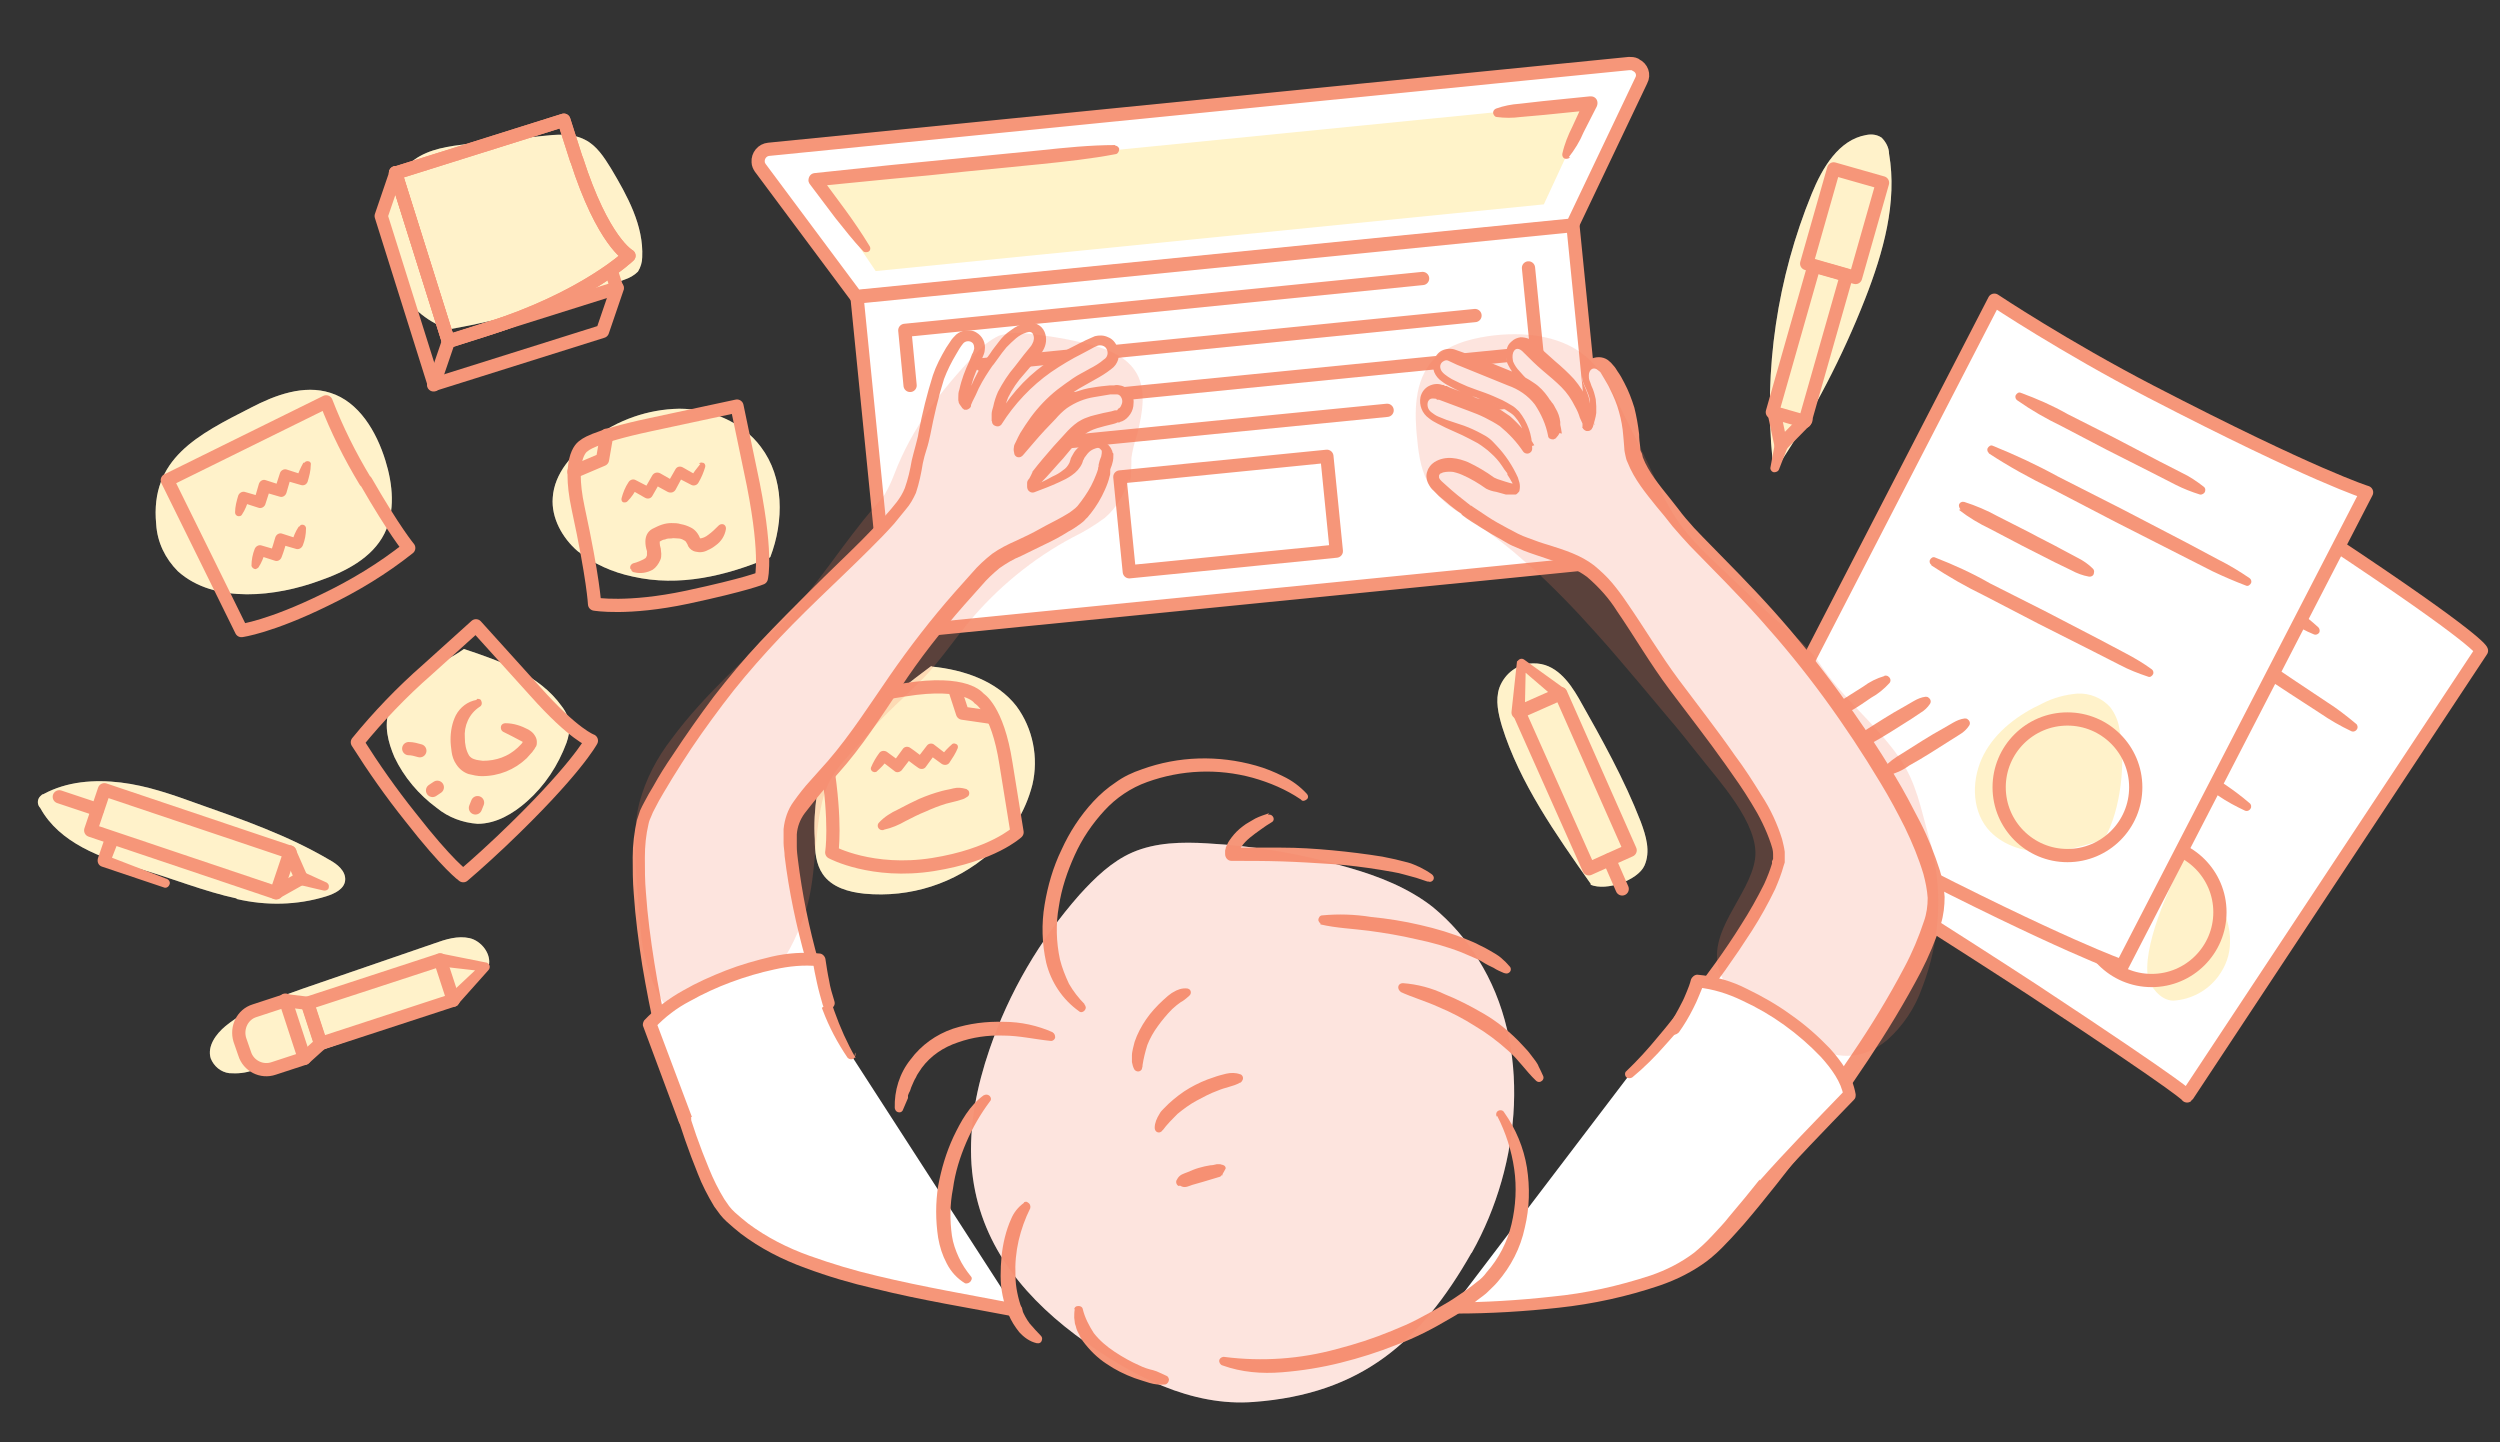 <?xml version="1.0" encoding="UTF-8"?>
<svg id="Layer_1" xmlns="http://www.w3.org/2000/svg" version="1.1" viewBox="0 0 472.2 272.4">
  <rect x="0" y="0" width="472.2" height="272.4" fill="#333333" stroke="none"/>
  <!-- Generator: Adobe Illustrator 30.0.0, SVG Export Plug-In . SVG Version: 2.1.1 Build 123)  -->
  <defs>
    <style>
      .st0, .st1, .st2, .st3, .st4, .st5, .st6, .st7 {
        fill: none;
      }

      .st8 {
        fill: #f69679;
      }

      .st9, .st10, .st11 {
        fill: #fff;
      }

      .st10, .st11, .st1, .st2, .st3, .st4, .st5, .st6, .st7 {
        stroke: #f69679;
        stroke-linecap: round;
        stroke-linejoin: round;
      }

      .st10, .st7 {
        stroke-width: 2.5px;
      }

      .st11, .st4 {
        stroke-width: 2.5px;
      }

      .st12 {
        opacity: .2;
      }

      .st13, .st14 {
        opacity: .3;
      }

      .st15, .st14 {
        fill: #ffd54c;
      }

      .st14 {
        isolation: isolate;
      }

      .st16 {
        fill: #f47a5c;
      }

      .st1 {
        stroke-width: 2.5px;
      }

      .st2 {
        stroke-width: 2.5px;
      }

      .st3 {
        stroke-width: 2.5px;
      }

      .st5 {
        stroke-width: 2.5px;
      }

      .st6 {
        stroke-width: 2.5px;
      }
    </style>
  </defs>
  <g id="Layer_11" data-name="Layer_1">
    <path class="st9" d="M278,236.6c9.4-16.7,11.4-39.2,1.2-55.4-2.3-3.8-5.2-7.1-8.6-9.9-4.6-3.6-10.2-5.8-15.8-7.4-8.7-2.6-17.6-4.1-26.7-4.6-4.8-.3-9.8-.2-14.2,1.7-3.9,1.7-7.1,4.8-10,8-7.5,8.5-13.3,18.4-17,29.2-2.4,7-3.9,14.4-3.4,21.8,1,13.6,8.7,23.9,19.6,32.1,10.7,8,22.1,13.6,33.7,12.7,20.3-1.5,31.6-11.4,41.1-28.1Z"/>
    <path class="st9" d="M84.8,62.2c11.4-2,22.5-5.2,33.2-9.4.9-.3,1.8-.8,2.5-1.5.5-.8.8-1.8.8-2.7.3-6-2.8-11.6-5.9-16.8-1.3-2.1-2.7-4.3-4.9-5.4-2.5-1.3-5.4-1-8.2-.7l-13.9,1.5c-3.6.4-7.3.9-10.2,3-3.4,2.5-4.9,7-5,11.3-.3,9.9,2.4,17.2,11.6,20.8"/>
    <path class="st9" d="M336,87.8c6.5-9.9,12-20.4,16.3-31.4,3.4-8.7,6.1-18.2,4.5-27.4,0-1.1-.6-2.2-1.4-3-.9-.6-1.9-.7-2.9-.5-5.2.9-8.3,6.2-10.3,11.1-6.5,15.9-9.1,33.2-7.4,50.3"/>
    <path class="st9" d="M300.4,167.1c3.1,1.3,9-.9,10.2-3.6s.3-5.6-.7-8.3c-3.1-8-7.4-15.7-11.7-23.3-1.8-3.1-4.4-6.7-8.6-6.6-2.9,0-5.4,1.9-6.4,4.6-.8,2.4-.2,4.9.5,7.3,3.3,10.6,10.1,20.3,16.8,29.8"/>
    <path class="st9" d="M175.9,125.8c-7.4,5.5-19.9,15.2-21.6,24.2-.4,2.8-.6,5.7-.4,8.5,0,2.3.2,4.7,1.5,6.6,1.7,2.5,4.9,3.4,7.9,3.7,8.6.8,17.1-1.9,23.6-7.6,4-3.4,6.8-7.9,8.1-13,1.2-5.1.1-10.6-3-14.8-3.7-4.8-10-6.9-16-7.5"/>
    <path class="st9" d="M92.3,182.5c.6-2.3-1.4-4.8-3.6-5.3s-4.5.2-6.7,1l-24.7,8.5c-5.1,1.8-10.4,3.6-14.7,7.1-1.8,1.5-3.5,3.8-2.8,6.1.6,1.5,1.9,2.6,3.5,2.8,1.5.1,3.1,0,4.6-.6,15.3-3.9,41.3-13.4,44.4-19.6"/>
    <path class="st9" d="M44.7,169.8c5.6,1.3,11.4,1.2,16.9-.5,1.6-.5,3.5-1.4,3.6-3.1s-1.5-3-3-3.8c-7.8-4.6-16.4-7.6-24.9-10.6-4.7-1.7-9.5-3.4-14.5-4s-10.2-.2-14.6,2.2c-.2,0-.4.2-.6.4-.6.6-.6,1.6,0,2.2,3.6,6.6,11.5,9.5,18.7,11.5,6,1.7,12.3,4.3,18.4,5.6"/>
    <path class="st9" d="M145.5,105.2c2.6-6.8,2.6-15-1.8-20.8-3.5-4.7-9.5-7.2-15.4-7.2-5.9.1-11.6,2.1-16.4,5.7-3.8,2.7-7.2,6.5-7.5,11.1-.3,3.8,1.8,7.6,4.7,10.1,3,2.4,6.6,4,10.4,4.8,8.8,2,17.6-.1,25.9-3.6"/>
    <path class="st9" d="M72.6,100.8c2.1-4.2,1.6-9.3.2-13.8-1.7-5.5-5-11.1-10.4-12.8-5-1.6-10.4.4-15,2.8-10,5.1-19.1,9.6-17.9,22,.2,3.4,1.7,6.5,4.1,8.9,7,6.3,18.8,4.7,26.7,1.8,4.9-1.7,10-4.3,12.3-8.9Z"/>
    <path class="st9" d="M87.7,122.6c6.9,2.3,14.2,4.9,18.4,10.8.8,1,1.3,2.2,1.5,3.4,0,1.2-.2,2.4-.6,3.5-1.6,4.3-4.1,8.1-7.5,11.1-2.6,2.3-5.8,4.2-9.3,4.2-2.8-.2-5.5-1.2-7.7-3-3.4-2.5-6.2-5.8-8-9.6-1.2-2.8-2-5.9-1-8.8.9-2.1,2.3-3.9,4-5.3,3.8-3.6,5.9-3.3,10.1-6.3"/>
    <path class="st11" d="M468.7,122.9s.1-1.7-28.9-20.9c-15.4-10.1-37.2-22.6-37.2-22.6l-55.5,84s23.6,14.9,36.9,23.6c29.7,19.6,29.1,20,29.1,20l55.6-84.1Z"/>
    <g class="st13">
      <path class="st15" d="M84.8,62.2c11.4-2,22.5-5.2,33.2-9.4.9-.3,1.8-.8,2.5-1.5.5-.8.8-1.8.8-2.7.3-6-2.8-11.6-5.9-16.8-1.3-2.1-2.7-4.3-4.9-5.4-2.5-1.3-5.4-1-8.2-.7l-13.9,1.5c-3.6.4-7.3.9-10.2,3-3.4,2.5-4.9,7-5,11.3-.3,9.9,2.4,17.2,11.6,20.8"/>
    </g>
    <g class="st13">
      <path class="st15" d="M405.9,185.1c.2.9,2,3.9,4.6,3.9,3.4-.2,6.5-1.9,8.5-4.6,1.4-1.9,2.2-4.1,2.2-6.4.3-5.3-4.2-12.9-8.5-16-3,5.4-8.3,17.3-6.9,23.1Z"/>
    </g>
    <path class="st8" d="M404.8,98.4c-.3-.2-.4-.7-.2-1,.2-.4.7-.6,1.1-.4,2.9,1.4,5.7,3.1,8.3,5l8.1,5.4,8,5.4,4,2.7c1.4.9,2.6,1.9,3.8,3,.2.2.3.6.2.9-.2.4-.7.6-1.1.4-1.5-.6-2.9-1.4-4.3-2.3l-4.1-2.6-8.1-5.3-8-5.4c-2.8-1.7-5.4-3.6-7.8-5.7h0Z"/>
    <path class="st8" d="M398.5,108c-.3-.2-.4-.7-.2-1,.2-.4.7-.6,1.1-.4,4,2.2,7.9,4.5,11.7,7.1l11.4,7.5,11.3,7.6,5.7,3.8c1.9,1.2,3.7,2.6,5.5,4.1.3.2.4.7.2,1-.2.4-.7.6-1.1.4-2.1-1-4-2.1-5.9-3.4l-5.7-3.7-11.4-7.5-11.3-7.6c-3.9-2.4-7.6-5.1-11.1-7.9h0Z"/>
    <line class="st4" x1="415.3" y1="132.4" x2="392.4" y2="117.3"/>
    <path class="st8" d="M385.4,127.7c-.3-.2-.4-.7-.2-1,.2-.4.7-.6,1.1-.4,3.4,1.8,6.7,3.8,9.9,6l9.7,6.3,9.6,6.4,4.8,3.2c1.6,1.1,3.1,2.2,4.6,3.5.3.2.4.7.2,1-.2.4-.7.6-1.1.4-1.7-.8-3.4-1.7-5-2.8l-4.8-3.1-9.7-6.3-9.6-6.4c-3.3-2-6.4-4.3-9.3-6.7h0Z"/>
    <line class="st4" x1="361.3" y1="157.9" x2="377.2" y2="150"/>
    <line class="st4" x1="388" y1="157.1" x2="371.8" y2="164.9"/>
    <circle class="st5" cx="406.4" cy="172.3" r="12.9"/>
    <path class="st11" d="M447,93s-9.8-3-40.7-19c-16.4-8.5-29.6-17.3-29.6-17.3l-46.2,89.5s13.3,8.8,27.4,16.1c31.6,16.3,42.9,20.2,42.9,20.2l46.2-89.5Z"/>
    <line class="st0" x1="415.8" y1="92.6" x2="381.3" y2="74.8"/>
    <path class="st8" d="M381,75.6c-.3-.2-.4-.6-.3-.9.2-.4.6-.7,1-.5,3,1.1,6,2.4,8.8,4l8.7,4.4,8.6,4.5,4.3,2.2c1.5.7,2.8,1.6,4.1,2.6.3.2.4.5.3.9-.1.4-.6.7-1,.6-1.6-.5-3.1-1.1-4.5-1.8l-4.3-2.2-8.7-4.4-8.6-4.5c-2.9-1.4-5.7-3-8.4-4.9h0Z"/>
    <line class="st0" x1="424.6" y1="110" x2="376.1" y2="84.9"/>
    <path class="st8" d="M375.7,85.6c-.3-.2-.4-.6-.3-.9.2-.4.6-.7,1-.5,4.2,1.7,8.3,3.6,12.3,5.8l12.2,6.2,12.1,6.3,6,3.2c2,1,4,2.2,5.9,3.5.3.2.4.6.3.9-.2.4-.6.7-1,.5-2.1-.8-4.2-1.7-6.3-2.7l-6.1-3.1-12.2-6.2-12.1-6.3c-4.1-2-8.1-4.2-11.9-6.7h0Z"/>
    <line class="st0" x1="395" y1="108.1" x2="370.6" y2="95.5"/>
    <path class="st8" d="M370.3,96.2c-.2-.2-.3-.5-.3-.8.1-.5.6-.7,1-.6,2.2.7,4.3,1.6,6.3,2.7l6.1,3.1c2,1.1,4.1,2.1,6.1,3.2l3,1.6c1,.5,2,1.2,2.8,2,.2.2.3.5.2.8,0,0,0,0,0,0,0,.5-.5.8-1,.7-1.1-.2-2.2-.6-3.3-1.2l-3.1-1.5c-2-1-4.1-2.1-6.1-3.1l-6.1-3.2c-2.1-1-4.1-2.2-5.9-3.6h0Z"/>
    <line class="st0" x1="406.1" y1="127.1" x2="365.2" y2="106"/>
    <path class="st8" d="M364.8,106.7c-.3-.2-.4-.6-.3-.9.2-.4.6-.7,1-.5,3.6,1.4,7.1,3,10.4,4.9l10.3,5.2,10.2,5.3,5.1,2.7c1.7.9,3.4,1.9,4.9,3,.3.2.4.6.3.9-.2.4-.6.7-1,.5-1.8-.6-3.6-1.3-5.3-2.2l-5.1-2.6-10.3-5.2-10.2-5.3c-3.5-1.7-6.8-3.6-10-5.7h0Z"/>
    <line class="st0" x1="341.5" y1="137.9" x2="356.4" y2="128.3"/>
    <path class="st8" d="M356,127.6c.2,0,.5,0,.7.2.4.3.5.8.2,1.2-1,1.1-2.2,2.1-3.5,2.8-1.2.8-2.4,1.7-3.7,2.4s-2.5,1.6-3.8,2.4l-1.9,1.2c-.6.4-1.4.7-2.1.8-.2,0-.4,0-.6-.1-.4-.3-.5-.8-.3-1.2.4-.6,1-1.2,1.6-1.6l1.8-1.2c1.2-.8,2.5-1.7,3.7-2.4,1.3-.8,2.5-1.6,3.8-2.4,1.2-.9,2.6-1.6,4-2h0Z"/>
    <line class="st0" x1="364.1" y1="132.4" x2="348.8" y2="141.8"/>
    <path class="st8" d="M349.1,142.4c-.2,0-.5,0-.7-.2-.4-.3-.4-.8-.1-1.2,1-1.1,2.2-2,3.6-2.8,1.3-.8,2.5-1.6,3.8-2.4s2.6-1.6,3.9-2.3l1.9-1.1c.7-.4,1.4-.7,2.2-.8.2,0,.4,0,.6.2.4.3.5.8.2,1.2-.4.6-1,1.2-1.7,1.6l-1.8,1.2c-1.3.8-2.5,1.6-3.8,2.4s-2.6,1.6-3.9,2.3c-1.2.9-2.6,1.5-4.1,1.9h0Z"/>
    <line class="st0" x1="371.5" y1="136.5" x2="356.1" y2="145.9"/>
    <path class="st8" d="M356.5,146.5c-.2,0-.5,0-.7-.2-.4-.3-.4-.8-.1-1.2,1-1.1,2.2-2,3.6-2.8,1.3-.8,2.5-1.6,3.8-2.4s2.6-1.6,3.9-2.3l1.9-1.1c.7-.4,1.4-.7,2.2-.8.2,0,.4,0,.6.2.4.3.5.8.2,1.2-.4.6-1,1.2-1.7,1.6l-1.9,1.2c-1.3.8-2.5,1.6-3.8,2.4s-2.6,1.6-3.9,2.3c-1.2.9-2.6,1.5-4.1,1.9h0Z"/>
    <g class="st13">
      <path class="st15" d="M397.5,158.4c3.1-5.4,4.1-14.7,2.8-20.8-.2-1.4-.8-2.8-1.7-4-1.6-1.8-3.9-2.7-6.2-2.6-2.3.2-4.6.8-6.7,1.9-4.5,2.1-8.7,5.2-11,9.6-2.3,4.4-2.4,10.2.7,14,2.5,3,6.6,4.4,10.6,4.4s7.8-1.2,11.5-2.4"/>
    </g>
    <circle class="st6" cx="390.5" cy="148.7" r="12.9"/>
    <g class="st13">
      <path class="st15" d="M336,87.8c6.5-9.9,12-20.4,16.3-31.4,3.4-8.7,6.1-18.2,4.5-27.4,0-1.1-.6-2.2-1.4-3-.9-.6-1.9-.7-2.9-.5-5.2.9-8.3,6.2-10.3,11.1-6.5,15.9-9.1,33.2-7.4,50.3"/>
    </g>
    <g class="st13">
      <path class="st15" d="M300.4,167.1c3.1,1.3,9-.9,10.2-3.6s.3-5.6-.7-8.3c-3.1-8-7.4-15.7-11.7-23.3-1.8-3.1-4.4-6.7-8.6-6.6-2.9,0-5.4,1.9-6.4,4.6-.8,2.4-.2,4.9.5,7.3,3.3,10.6,10.1,20.3,16.8,29.8"/>
    </g>
    <g class="st13">
      <path class="st15" d="M175.9,125.8c-7.4,5.5-19.9,15.2-21.6,24.2-.4,2.8-.6,5.7-.4,8.5,0,2.3.2,4.7,1.5,6.6,1.7,2.5,4.9,3.4,7.9,3.7,8.6.8,17.1-1.9,23.6-7.6,4-3.4,6.8-7.9,8.1-13,1.2-5.1.1-10.6-3-14.8-3.7-4.8-10-6.9-16-7.5"/>
    </g>
    <g class="st13">
      <path class="st15" d="M92.3,182.5c.6-2.3-1.4-4.8-3.6-5.3s-4.5.2-6.7,1l-24.7,8.5c-5.1,1.8-10.4,3.6-14.7,7.1-1.8,1.5-3.5,3.8-2.8,6.1.6,1.5,1.9,2.6,3.5,2.8,1.5.1,3.1,0,4.6-.6,15.3-3.9,41.3-13.4,44.4-19.6"/>
    </g>
    <g class="st13">
      <path class="st15" d="M44.7,169.8c5.6,1.3,11.4,1.2,16.9-.5,1.6-.5,3.5-1.4,3.6-3.1s-1.5-3-3-3.8c-7.8-4.6-16.4-7.6-24.9-10.6-4.7-1.7-9.5-3.4-14.5-4s-10.2-.2-14.6,2.2c-.2,0-.4.2-.6.4-.6.6-.6,1.6,0,2.2,3.6,6.6,11.5,9.5,18.7,11.5,6,1.7,12.3,4.3,18.4,5.6"/>
    </g>
    <g class="st13">
      <path class="st15" d="M145.5,105.2c2.6-6.8,2.6-15-1.8-20.8-3.5-4.7-9.5-7.2-15.4-7.2-5.9.1-11.6,2.1-16.4,5.7-3.8,2.7-7.2,6.5-7.5,11.1-.3,3.8,1.8,7.6,4.7,10.1,3,2.4,6.6,4,10.4,4.8,8.8,2,17.6-.1,25.9-3.6"/>
    </g>
    <g class="st13">
      <path class="st15" d="M72.6,100.8c2.1-4.2,1.6-9.3.2-13.8-1.7-5.5-5-11.1-10.4-12.8-5-1.6-10.4.4-15,2.8-10,5.1-19.1,9.6-17.9,22,.2,3.4,1.7,6.5,4.1,8.9,7,6.3,18.8,4.7,26.7,1.8,4.9-1.7,10-4.3,12.3-8.9Z"/>
    </g>
    <path class="st11" d="M309,12.3c1.1.5,1.6,1.8,1,2.9l-13,27.3-135.3,13.5-18.1-24.3c-.2-.3-.4-.7-.4-1.1-.1-1.2.8-2.3,2-2.4l162.5-16.2c.4,0,.8,0,1.2.2Z"/>
    <polygon class="st14" points="291.6 38.6 165.4 51.2 153.8 34 300.5 19.4 291.6 38.6"/>
    <rect class="st10" x="200.7" y="13.1" width="63.8" height="135.9" transform="translate(290.2 -158.4) rotate(84.3)"/>
    <path class="st8" d="M210.6,27.5c.4,0,.7.3.8.6,0,.4-.2.9-.6,1-4.7.9-9.4,1.4-14.2,1.9l-14.2,1.4c-4.7.5-9.5,1-14.2,1.4l-14.2,1.4.9-2,4.8,6.5c1.6,2.2,3.1,4.4,4.5,6.7.3.4.2.9-.1,1.1s-.9.2-1.1-.1c-1.9-2-3.5-4.1-5.2-6.2l-4.9-6.5c-.1-.2-.2-.4-.2-.6,0-.7.4-1.3,1.1-1.4h0l14.2-1.5c4.7-.5,9.5-.9,14.2-1.4l14.2-1.4c4.7-.5,9.5-1,14.3-1h0Z"/>
    <path class="st8" d="M296.6,29.7c-.2.2-.5.3-.8.3-.5,0-.8-.5-.7-1,.4-1.8,1.1-3.5,1.9-5.1l2.3-5,1.3,1.9c-2.9.3-5.9.6-8.9.9l-4.5.4c-1.5.2-3,.2-4.5,0-.3,0-.5-.3-.6-.5-.2-.4,0-.9.5-1.1,1.4-.5,2.9-.8,4.4-.9l4.4-.5c3-.3,5.9-.6,8.9-.9h0c.2,0,.5,0,.7.1.7.3.9,1.1.6,1.8l-2.5,4.9c-.7,1.7-1.7,3.3-2.8,4.7h0Z"/>
    <polyline class="st4" points="288.7 50.6 290.3 66.6 197.7 75.8"/>
    <line class="st4" x1="278.6" y1="59.6" x2="185.4" y2="68.9"/>
    <polyline class="st4" points="171.9 72.8 170.9 62.4 268.7 52.6"/>
    <line class="st4" x1="262" y1="77.5" x2="189.1" y2="84.7"/>
    <rect class="st7" x="222.9" y="77.4" width="18" height="39.3" transform="translate(305.5 -143.3) rotate(84.3)"/>
    <line class="st4" x1="291.2" y1="75.3" x2="276.5" y2="76.8"/>
    <path class="st4" d="M190,144.2c-1.6-10.4-5.1-12.3-5.1-12.3,0,0-2.3-3.5-14-1.6l-16.5,2.6,1.8,11.3c1.8,11.4.9,16.8.9,16.8,0,0,7.6,4.1,19.1,2.3,11.3-1.8,15.9-6.1,15.9-6.1l-2.1-13Z"/>
    <polyline class="st4" points="187.3 135.5 181.8 134.7 180.3 130.1"/>
    <path class="st4" d="M69,90.9c-2.9-4.8-5.4-9.8-7.4-15l-15,7.4-15,7.4,7.4,15,6.6,13.4s5.4-.7,15.8-5.8c5.6-2.7,10.9-5.9,15.8-9.8,0,0-2.7-3.2-8.1-12.6Z"/>
    <path class="st4" d="M74.8,32.6l-2.8,8.2,5,15.9,5,15.9,15.9-5,15.9-5,2.8-8.2"/>
    <path class="st4" d="M74.7,32.6l5,15.9,5,15.9,15.9-5,15.9-5-1-3.1"/>
    <path class="st4" d="M108.9,30.2l-2.4-7.5-15.9,5-15.9,5,5,15.9,5,15.9,7.2-2.3c18.6-5.9,26.9-13.9,26.9-13.9,0,0-4.9-2.6-9.9-18.2Z"/>
    <path class="st8" d="M179.9,140.5c.2-.1.4-.1.6,0,.4.1.5.5.4.8-.4,1-1,1.9-1.6,2.8h0c-.3.4-.9.5-1.4.2h0l-2.6-1.9,1.5-.2-1.9,2.6h0c-.3.5-1,.6-1.5.2h0c-.9-.6-1.7-1.3-2.6-1.9l1.5-.2-2,2.6h0s0,0,0,0c-.4.4-1,.5-1.4.1l-2.6-2,1.4-.2c-.6.9-1.4,1.7-2.2,2.4-.2,0-.4.1-.5,0-.4-.1-.6-.5-.5-.8.4-1,1-2,1.6-2.8.3-.4.9-.5,1.4-.2h0l2.6,1.9-1.5.2,1.9-2.6s0,0,0,0c.3-.5,1-.6,1.5-.2h0c.9.6,1.7,1.3,2.6,1.9l-1.5.2,2-2.6h0s0,0,0,0c.3-.4,1-.5,1.4-.1l2.6,2-1.4.2c.6-.9,1.4-1.7,2.2-2.4h0Z"/>
    <path class="st8" d="M57.5,87.4c.1-.2.4-.3.6-.3.4,0,.7.3.6.7,0,1.1-.3,2.2-.6,3.2h0c-.2.5-.7.8-1.3.6h0l-3.1-.9,1.3-.7-.9,3.1h0c-.2.6-.8.9-1.3.7h0c-1-.3-2.1-.6-3.1-.9l1.4-.7-1,3.1h0s0,0,0,0c-.2.5-.8.8-1.3.6l-3.1-1,1.3-.7c-.3,1.1-.7,2.1-1.3,3-.1.2-.3.3-.6.3-.4,0-.7-.3-.7-.7,0-1.1.3-2.2.6-3.2.2-.5.7-.8,1.2-.7h0l3.1.9-1.3.7.9-3.1c.2-.6.8-.9,1.3-.7h0c1,.3,2.1.7,3.1,1l-1.4.7,1-3.1h0s0,0,0,0c.2-.5.8-.8,1.3-.6l3.1,1-1.3.7c.3-1,.8-2.1,1.3-3h0Z"/>
    <path class="st8" d="M56.6,99.4c.1-.2.3-.3.5-.3.4,0,.7.3.7.7,0,1.1-.2,2.2-.6,3.2h0s0,0,0,0c-.2.5-.7.8-1.2.7h0c-1-.3-2.1-.6-3.1-.9l1.3-.7c-.3,1-.6,2.1-1,3.1h0c-.2.6-.8.9-1.3.7-1-.3-2.1-.7-3.1-1l1.3-.7c-.3,1.1-.7,2.1-1.3,3-.1.1-.3.2-.5.3-.4,0-.7-.3-.8-.6,0-1.1.2-2.2.6-3.2h0c.2-.5.7-.8,1.2-.7h0c1,.3,2.1.6,3.1.9l-1.4.7c.4-1,.7-2.1,1-3.1h0c.2-.6.8-.9,1.3-.7,1,.3,2.1.7,3.1,1l-1.3.7c.3-1.1.7-2.1,1.3-3h0Z"/>
    <path class="st4" d="M141.7,88.7l-2.5-12-16.3,3.5c-11.3,2.4-12.6,4-12.6,4,0,0-3.3,1.5-1.1,11.8,2.9,13.4,3.1,18.1,3.1,18.1,0,0,6.2,1.1,17.5-1.3,11.2-2.4,14-3.6,14-3.6,0,0,1.3-4.8-2.1-20.5Z"/>
    <polyline class="st4" points="114.6 82.2 113.8 86.8 108.4 89.1"/>
    <path class="st8" d="M132,87.6c.2-.2.4-.3.7-.2.4,0,.6.5.5.8-.3,1-.7,2-1.3,3h0c-.3.5-.9.6-1.3.4h0l-2.9-1.5,1.4-.4-1.5,2.8h0c-.3.5-.9.7-1.5.4h0c-.9-.5-1.9-1-2.8-1.6l1.5-.4-1.6,2.8h0s0,0,0,0c-.3.5-.9.6-1.4.3l-2.8-1.6,1.4-.4c-.5,1-1.1,1.9-1.9,2.7-.2.2-.4.2-.6.2-.4,0-.6-.4-.5-.8.3-1.1.7-2.1,1.3-3,.3-.5.9-.7,1.4-.4h0l2.9,1.5-1.4.4,1.6-2.8c.3-.5.9-.7,1.5-.4h0c.9.5,1.9,1.1,2.8,1.6l-1.5.4,1.6-2.8h0s0,0,0,0c.3-.5.9-.6,1.4-.3l2.8,1.6-1.4.4c.5-1,1.2-1.8,1.9-2.7h0Z"/>
    <path class="st8" d="M166.8,156.8c-.2,0-.5,0-.7-.2-.4-.3-.4-.9-.1-1.2,1-1.1,2.3-1.9,3.6-2.5,1.3-.7,2.7-1.4,4-2,1.4-.6,2.8-1.1,4.3-1.5.7-.2,1.5-.3,2.2-.5.8-.2,1.6-.1,2.3.1.2,0,.3.2.5.3.3.4.2,1-.2,1.2h0c-.3.2-.6.4-1,.5-.3.1-.7.2-1,.3-.7.2-1.3.3-2,.5-1.3.4-2.6.9-3.9,1.5-1.3.5-2.6,1.2-3.8,1.8-1.2.7-2.6,1.3-4,1.6h0Z"/>
    <rect class="st3" x="338.8" y="50.2" width="6.4" height="28.7" transform="translate(653 220.7) rotate(-164.1)"/>
    <rect class="st3" x="343.6" y="32.6" width="9.6" height="18.6" transform="translate(672 177.9) rotate(-164.1)"/>
    <polyline class="st4" points="341.1 79.3 336.4 84.1 335 77.5"/>
    <path class="st8" d="M335.2,83.6c.3-.5.9-.8,1.5-.6.7.2,1.1.9.9,1.6l-1.6,4.1c-.1.3-.5.5-.9.5-.4,0-.8-.5-.7-.9l.8-4.3c0,0,0-.2,0-.2Z"/>
    <rect class="st2" x="67.8" y="175.9" width="8" height="26.4" transform="translate(-85.6 316.2) rotate(-108.1)"/>
    <path class="st8" d="M86.5,189.8h0c-.5.5-1.3.5-1.8,0-.5-.5-.5-1.3,0-1.8l6.4-6,.5,1.5-8.7-1h-.1c-.6-.2-1.1-.8-.9-1.4.1-.7.8-1.1,1.4-1l8.5,1.7c.2,0,.3.1.4.2.4.3.4.9,0,1.3l-5.8,6.5h0Z"/>
    <path class="st4" d="M45.3,196.4c-.7-2.3.5-4.8,2.8-5.5l5.8-1.9,4.2.5,2.5,7.6-3.1,2.8-5.8,1.9s0,0,0,0c-2.3.8-4.8-.5-5.5-2.8l-.9-2.6s0,0,0,0Z"/>
    <line class="st4" x1="53.9" y1="188.9" x2="57.5" y2="199.9"/>
    <rect class="st1" x="17.4" y="154.8" width="37" height="8.1" transform="translate(52.6 -3.1) rotate(18.6)"/>
    <polyline class="st4" points="54.7 160.9 56.9 165.9 52.1 168.6"/>
    <path class="st8" d="M56.3,167c-.5-.3-.8-.9-.6-1.5.2-.7.9-1,1.6-.8l4.4,2c.3.2.5.5.4.9,0,.4-.5.7-1,.6l-4.7-1.1h-.2Z"/>
    <line class="st4" x1="11.2" y1="150.5" x2="18.4" y2="152.9"/>
    <path class="st8" d="M20.1,158h0c.3-.7,1-1,1.6-.8s1,1,.7,1.6l-1.6,4.1-.7-1.3,11.4,4.4h0c.5.2.7.7.5,1.1-.2.5-.7.7-1.1.5l-11.6-3.9c-.7-.2-1-.9-.8-1.6l1.4-4.1h0Z"/>
    <polygon class="st4" points="300.1 164.1 307.9 160.6 294.8 131 286.9 134.5 300.1 164.1"/>
    <path class="st8" d="M295.5,130c.5.5.6,1.2.1,1.8s-1.2.6-1.8.1l-7-6,1.4-.6-.2,9.3h0c0,.8-.7,1.3-1.4,1.2s-1.2-.7-1.1-1.4l1-9.2c0-.2,0-.3.2-.4,0,0,0,0,0,0,.3-.4.8-.5,1.2-.2l7.5,5.4h0Z"/>
    <line class="st4" x1="306.4" y1="167.9" x2="304" y2="162.4"/>
    <path class="st9" d="M191.7,247.2c-20.2-3.9-43.6-7.1-54.5-18.3-8.6-8.9-20.8-64-15.4-75.5,2.7-5.6,11.6-20,22.8-32.1,11.7-12.5,25.4-23.9,27.2-28.9.8-1.8,1-4.6,1.7-7.1,2.3-8.1,2-13.8,6.9-20.8,1.9-2.8,5.4-.7,4.1,2.1-1.4,3.2-2.6,5.5-2.8,8.4,0,.5.3,1,.7,1.3,0-.2.2-.4.3-.6,1-2.7,2.4-5.3,4.1-7.7,1.7-2.4,3.2-5,6-6.2,3.1-1.4,4.4,1.7,2.5,4-1.4,1.8-3,3.6-4.4,5.5-1.5,1.9-2.4,4.1-2.7,6.4-.1.7-.1,1.7.1,1.6,4.4-7.5,10.1-11.6,18-15.3,1.1-.8,2.7-.5,3.4.6.8,1.1.5,2.7-.6,3.4-2,1.7-3.9,2.4-5.9,3.7-4.6,2.7-8.2,6.8-10.5,11.6-.3.5-.4,1.1-.3,1.7h0c2.4-3,4.9-5.9,7.5-8.6,2.8-2.7,6.5-3.1,10.2-3.5,3.4-.3,3.3,4.2.7,4.9-1.7.4-4.4.9-6,1.7-1.4.9-2.6,2-3.6,3.3l-5.6,6.5c-.5.8-1.5,2-1,2.5,0,0,2.9-1.1,4.1-1.7.9-.4,3.7-1.6,4.3-3.4,1.1-3.1,4.7-5,5.9-1.9.3.8-.5,2.1-.6,3-.4,2.7-2.8,6.7-4.4,8.4-2,2.1-10.6,6.2-13.2,7.3-3.2,1.5-4.9,3.3-7.2,6-12.9,14.4-15,19.6-22,29.2-6.7,9.2-12.6,12.8-12.5,18.4.2,9.7,5.3,32.5,11.7,42.1"/>
    <path class="st8" d="M161.5,198.8c.2.4,0,.8-.2,1.1-.4.3-.9.2-1.2-.1-1.9-2.8-3.5-5.8-4.7-9-1.2-3.1-2.3-6.3-3.2-9.5-1.8-6.4-3.2-13-4-19.6,0-.8-.2-1.7-.2-2.5,0-.4,0-.9,0-1.3v-.6c0-.2,0-.5,0-.7.2-1.9.8-3.7,1.9-5.2,1-1.4,2-2.7,3.2-4l3.3-3.7c4.3-5,7.8-10.5,11.6-16,3.8-5.5,7.9-10.8,12.3-15.8l3.3-3.7c1.1-1.3,2.4-2.5,3.8-3.6,1.4-1,3-1.8,4.6-2.5,1.5-.7,3-1.4,4.4-2.2s2.9-1.5,4.3-2.3c.7-.4,1.4-.8,2-1.3.3-.2.5-.4.8-.7.2-.3.5-.6.7-.9.9-1.2,1.8-2.6,2.4-4,.3-.7.6-1.4.8-2.1,0-.2,0-.3.1-.5v-.3c0-.1.1-.3.1-.4.1-.5.3-.9.4-1.2,0-.2.1-.4.1-.7h0c0-.2,0-.2,0-.3,0-.1-.1-.2-.2-.3-.2-.3-.5-.4-1-.2-.6.2-1.1.5-1.5,1-.2.3-.4.5-.6.8,0,.1-.1.3-.2.4l-.2.6c-.4.9-1.1,1.7-2,2.3-.7.5-1.5.9-2.4,1.3-1.5.7-3.1,1.3-4.7,1.9h0c-.3.1-.7,0-.9-.2h0c-.3-.2-.4-.6-.4-.9,0-.2,0-.5,0-.7,0-.3.2-.6.4-.8.2-.4.5-.9.6-1.2,0,0,0,0,0-.1h0c1.3-1.7,2.7-3.3,4-4.8l2.1-2.3c.7-.8,1.5-1.6,2.5-2.3.5-.3,1-.6,1.6-.8.5-.2,1.1-.4,1.6-.5,1.1-.3,2.1-.5,3.1-.7l.7-.2h.4c0,0,.2-.3.2-.3.3-.1.5-.4.6-.7.3-.6.2-1.2-.2-1.7-.2-.2-.4-.3-.6-.3-.2,0-.3,0-.5,0h-.8c-1,.2-2,.3-3,.5-1.9.3-3.6,1-5.2,2.1-.8.6-1.5,1.3-2.1,2-.7.7-1.4,1.5-2.1,2.2-1.4,1.5-2.7,3.1-4.1,4.7h0c-.1.1-.2.2-.4.3,0,0,0,0,0,0-.5.2-1,0-1.2-.5h0c-.1-.4-.2-.9-.1-1.3,0-.4.2-.7.4-1.1.3-.6.5-1.1.8-1.6.6-1,1.3-2,2-3,1.4-1.9,3.1-3.7,5-5.2.9-.7,1.9-1.4,2.9-2.1,1-.7,2.1-1.2,3.1-1.8,1-.5,2-1.1,2.8-1.8.7-.4.9-1.3.5-2-.3-.6-1.1-.8-1.7-.6-.3.1-.9.4-1.4.7l-1.5.8c-2,1-4,2.2-5.9,3.5-3.7,2.6-6.9,6-9.3,9.8h0c-.1.2-.3.3-.5.4-.3.1-.7,0-1-.2-.1-.1-.2-.2-.3-.4,0-.1,0-.3-.1-.4,0-.2,0-.3,0-.5,0-.3,0-.5,0-.8,0-.5.2-1,.3-1.4.2-1,.5-1.9.9-2.8.9-1.7,1.9-3.3,3.2-4.8l1.7-2.2.9-1.1.4-.5c.1-.1.2-.3.3-.5.3-.5.4-1.2.1-1.8-.2-.4-.6-.5-1.2-.3-.7.2-1.4.6-2,1.1-.6.5-1.2,1.1-1.8,1.7-.6.7-1.1,1.4-1.6,2.1l-.8,1.1c-.3.3-.5.7-.8,1.1-1,1.5-1.9,3-2.6,4.7l-.6,1.2-.3.7c0,0,0,.1,0,.2h0c-.1.4-.5.6-.8.7-.1,0-.2,0-.4,0-.1,0-.2-.1-.3-.2,0,0-.2-.1-.2-.2-.2-.3-.4-.5-.6-.9,0-.2-.1-.4-.1-.5,0-.2,0-.3,0-.5,0-.5,0-1,.2-1.5.4-1.9,1.1-3.7,1.9-5.4l.5-1.3c.2-.3.3-.6.4-1,0-.4,0-.9-.4-1.2-.5-.4-1.3-.3-1.7.2-.5.6-.9,1.3-1.3,2-.9,1.5-1.7,3.1-2.3,4.7-1.1,3.5-1.9,7-2.6,10.6-.2.9-.4,1.8-.7,2.7s-.5,1.7-.7,2.6c-.3,1.9-.7,3.8-1.3,5.6h0c-.5,1.1-1.1,2.2-1.9,3.1-.7.9-1.5,1.8-2.2,2.7-1.5,1.7-3.1,3.3-4.7,4.9-3.2,3.2-6.5,6.3-9.7,9.4s-6.4,6.3-9.4,9.6-5.9,6.7-8.6,10.3c-2.7,3.6-5.3,7.2-7.7,11-1.2,1.9-2.4,3.8-3.5,5.7-.6,1-1.1,1.9-1.6,2.9-.3.5-.5,1-.7,1.5-.2.4-.4.9-.5,1.4-.5,2.1-.7,4.2-.7,6.4,0,2.2,0,4.4.2,6.6.3,4.4.9,8.9,1.6,13.3,1.4,8.8,3.4,17.6,5.9,26.2,1.2,4.3,2.7,8.5,4.4,12.6.8,2,1.8,4,2.9,5.8.3.4.6.9.9,1.3.2.2.3.4.5.6l.6.6c.8.7,1.6,1.4,2.5,2.1,3.5,2.6,7.4,4.6,11.6,6.1,4.2,1.5,8.5,2.8,12.8,3.8,8.7,2.1,17.6,3.6,26.4,5.3.7.1,1.1.8,1,1.4-.1.7-.8,1.1-1.4,1-8.8-1.7-17.7-3.1-26.5-5.3-4.4-1-8.8-2.3-13.1-3.9-4.4-1.6-8.5-3.7-12.2-6.5-.9-.7-1.8-1.5-2.7-2.3l-.6-.6c-.2-.2-.4-.5-.6-.7-.4-.5-.7-1-1.1-1.5-1.2-2-2.3-4.1-3.1-6.2-1.7-4.2-3.2-8.5-4.5-12.9-2.5-8.7-4.5-17.5-6-26.5-.7-4.5-1.3-9-1.6-13.5-.2-2.3-.2-4.6-.2-6.9,0-2.4.3-4.7.8-7,.2-.6.4-1.2.6-1.8.3-.6.5-1.1.8-1.6.5-1,1.1-2,1.7-3,1.1-2,2.3-3.9,3.6-5.8,2.5-3.8,5.1-7.5,7.8-11.1,2.8-3.6,5.7-7.1,8.8-10.4s6.3-6.5,9.5-9.7,6.5-6.3,9.6-9.4c1.6-1.6,3.1-3.2,4.6-4.8.7-.8,1.5-1.7,2.1-2.5.6-.8,1.1-1.6,1.5-2.6h0c.6-1.7,1-3.4,1.3-5.2.2-.9.5-1.9.7-2.7.2-.9.5-1.7.6-2.6.7-3.7,1.6-7.3,2.7-10.8.6-1.8,1.5-3.5,2.5-5.2.3-.4.5-.8.8-1.2.3-.5.7-.9,1.1-1.3.5-.4,1.1-.7,1.8-.8.7,0,1.4,0,2,.4,1.2.7,1.8,2,1.6,3.3,0,.5-.3,1.1-.5,1.6l-.6,1.3c-.8,1.6-1.4,3.3-1.7,5,0,.4-.1.8-.1,1.3,0,0,0,.1,0,.2,0,0,0,0,0,.1,0,.1.1.2.2.3h0s0,0-.2,0c-.1,0-.2,0-.3,0-.4,0-.7.3-.8.7h0c0-.2,0-.4.1-.5l.3-.6.5-1.3c.7-1.8,1.5-3.5,2.5-5.1.3-.4.5-.8.8-1.2l.8-1.1c.5-.8,1.1-1.5,1.7-2.3.6-.8,1.3-1.5,2.2-2.1.9-.7,1.9-1.2,2.9-1.4.7-.1,1.4,0,2,.2.7.3,1.2.8,1.5,1.5.5,1.2.3,2.5-.3,3.5-.1.2-.3.5-.5.7l-.4.6-.9,1.1-1.8,2.1c-1.2,1.3-2.2,2.8-3,4.4-.3.8-.6,1.6-.8,2.4,0,.4-.2.9-.2,1.3,0,.2,0,.4,0,.6,0,0,0,.1,0,.2,0,0,0,0,0,0,0-.1-.1-.2-.2-.3-.2-.2-.5-.2-.8-.1l-.5.4h0c2.3-4.3,5.5-8,9.4-10.8,1.9-1.4,4-2.7,6.1-3.7.5-.3,1.1-.5,1.6-.8.6-.3,1.2-.5,1.8-.8.8-.2,1.7-.2,2.5.2.8.3,1.4,1,1.7,1.8.3.8.4,1.6.2,2.4-.2.7-.7,1.4-1.3,1.8-1,.8-2,1.4-3.1,2-1,.6-2,1.1-3,1.7-1,.6-1.9,1.3-2.8,2-1.8,1.4-3.4,3-4.7,4.9-.7.9-1.3,1.9-1.8,2.9-.3.5-.5,1-.8,1.5,0,.2-.2.4-.2.6,0,.1,0,.3,0,.4l-1.6-.3h0c1.3-1.6,2.5-3.3,3.9-4.9.7-.8,1.4-1.6,2.1-2.4.7-.8,1.5-1.6,2.3-2.3,1.8-1.4,3.9-2.3,6.2-2.6,1.1-.2,2.2-.3,3.2-.4h.8c.4-.1.7-.1,1.1,0,.8.1,1.5.6,2,1.2.4.6.7,1.4.6,2.2,0,.7-.2,1.4-.6,2-.4.6-.9,1.1-1.6,1.4-.2,0-.3.1-.5.2h-.4c0,.1-.8.3-.8.3-2,.5-4.1.9-5.4,2-.7.6-1.4,1.3-2,2.1l-2,2.4c-1.4,1.5-2.7,3.1-4.2,4.6v-.2c-.1.5-.4.9-.7,1.2,0,.1-.2.3-.3.4,0,0,0,0,0,0,0-.1,0-.2-.2-.3l-1-.2h0c1.5-.6,3-1.3,4.4-2.1.7-.3,1.4-.7,2-1.2.5-.3.9-.8,1.2-1.4l.2-.6c0-.2.2-.5.3-.7.2-.4.5-.9.8-1.2.7-.8,1.5-1.4,2.5-1.8.6-.2,1.2-.2,1.9,0,.6.1,1.2.5,1.7,1,.2.2.4.5.5.7,0,.1.1.2.2.4v.2c.1.1.1.2.2.3,0,.6,0,1.2-.2,1.8-.1.5-.3.8-.4,1.2v.5c0,.2,0,.5-.1.7-.2.9-.5,1.7-.9,2.6-.7,1.6-1.6,3.1-2.7,4.5-.3.3-.5.7-.9,1-.3.4-.7.7-1.1,1-.7.5-1.4,1-2.2,1.4-1.4.9-2.9,1.7-4.4,2.4s-3,1.5-4.5,2.2c-1.5.6-2.8,1.4-4.1,2.3-1.2,1-2.4,2.1-3.4,3.3l-3.3,3.7c-4.3,4.9-8.4,10.1-12,15.6-3.7,5.5-7.3,11.2-11.8,16.2-2.2,2.4-4.3,4.9-6.3,7.5-.9,1.2-1.4,2.6-1.5,4v.5s0,.6,0,.6c0,.4,0,.8,0,1.2,0,.8.1,1.6.2,2.4.8,6.5,2.1,12.9,3.9,19.3.9,3.2,1.9,6.3,3,9.4,1.1,3.1,2.4,6,4,8.8h-.2Z"/>
    <path class="st9" d="M307.7,203.1c7.6-6.7,26.4-31,28.2-40.2,1.2-6.1-8.5-18.8-19.2-32.8-5.5-7.2-11.2-18.1-15.7-21.6-4-3.6-10.6-4.3-15.3-6.7-2.9-1.5-5.7-3.2-8.4-5.1l-.3-.2c-.1-.1-.3-.2-.4-.3-1.8-1.4-3.6-2.8-5.2-4.4-2.4-2.4.3-4.7,3.7-3.7,2.2.8,4.3,1.9,6.1,3.3,1.5.7,3.1,1.1,4.7,1.2.6-.7-.9-3-1-3.1-1.2-2.4-3.1-4.5-5.3-6-1.4-.8-2.9-1.6-4.4-2.1-1.8-.6-3.5-1.4-5.1-2.2-3-1.8-1.7-5.8,1.5-4.7,3.8,1.3,8,2.7,11.4,4.8,2.1,1.5,3.9,3.5,5.3,5.7,0-2.9-1-5.8-3.4-7.4-2.4-1.4-4.9-2.5-7.5-3.3-2-.6-3.8-1.6-5.5-2.9-2.1-2-.4-4.9,2.2-3.9,3.6,1.4,7.3,2.9,10.9,4.4,2.1.7,3.9,1.9,5.4,3.6,1.6,2,2.6,4.4,2.9,6.9.2-.3.4-.6.5-1,.1-1.7-.4-3.3-1.5-4.6-.6-.7-1.3-1.3-2-1.9-1.8-1.7-4.3-3.7-5.3-5.7-1.5-3.1,1.2-5.5,3.5-3,2,2.1,4.3,3.8,6.4,5.8,2.4,2.4,4.1,5.4,4.6,8.8.1.8.9-2.2.9-3,0-2.4-.4-3.1-1.3-5.3-1.3-3.2,2-5,3.9-2.3,2.9,4.1,4.5,8.9,4.6,13.9.2,5.2,5.2,9.9,8,13.7,3.3,4.4,10,10.2,18.1,19.4,15.5,17.5,31.3,42.4,31.3,53.2,0,14-34.7,58.5-43,66.2-8.3,7.7-27.4,10.7-48,10.8"/>
    <path class="st8" d="M274.1,248.4h0c-.7,0-1.2-.5-1.2-1.2,0-.7.5-1.2,1.2-1.2,6.4,0,12.8-.4,19.1-1.1,6.3-.6,12.5-2,18.6-4,2.9-1,5.7-2.4,8.2-4.3,1.2-1,2.3-2,3.4-3.2,1.1-1.2,2.2-2.3,3.2-3.6,4.1-4.8,8.1-9.9,12-15s7.6-10.3,11.2-15.7c3.6-5.3,6.9-10.7,9.9-16.4,1.5-2.8,2.7-5.7,3.7-8.7.5-1.4.7-2.9.7-4.4-.1-1.5-.4-3-.8-4.5-.9-3-2.1-5.9-3.5-8.8-1.4-2.8-2.9-5.6-4.6-8.4-3.3-5.5-6.8-10.8-10.6-16s-7.8-10.1-12.1-14.9-8.8-9.3-13.3-13.9c-1.1-1.2-2.2-2.4-3.3-3.7-.5-.6-1-1.3-1.5-1.9l-1.5-1.8c-2-2.5-4.2-5.1-5.5-8.4-.2-.4-.3-.8-.4-1.3s-.2-.9-.2-1.3c-.1-1-.1-1.6-.2-2.4-.1-1.5-.4-3.1-.8-4.5-.4-1.5-1-2.9-1.7-4.3-.3-.7-.7-1.3-1.1-2l-.6-1c-.1-.2-.3-.4-.6-.6-.3-.3-.8-.4-1.1-.2-.4.2-.6.7-.6,1.2,0,.3,0,.6.1.9.1.3.3.7.4,1.1.4.8.6,1.6.8,2.5,0,.4.1.9.1,1.3v1s0,.3,0,.3c-.1.9-.4,1.7-.6,2.5,0,.1-.1.3-.2.4,0,0,0,.1-.1.2-.1,0-.2.4-1,.3-.7-.3-.6-.6-.7-.6s0-.2,0-.2v-.6c-.2-.4-.3-.7-.5-1.1-.2-.7-.5-1.4-.9-2.1-.7-1.4-1.5-2.6-2.6-3.7-1-1-2.3-2.1-3.5-3.1-1.3-1.1-2.4-2.2-3.6-3.4-.8-.9-1.6-1-2,0-.2.6-.1,1.2,0,1.7.3.7.7,1.3,1.2,1.8,1,1.2,2.2,2.3,3.4,3.3.6.6,1.2,1,1.8,1.6.3.3.7.6.9,1,.3.3.5.7.7,1.1.5.8.8,1.7.9,2.6,0,.5,0,.9,0,1.4,0,.6-.3,1.1-.7,1.5h0c-.1.2-.3.3-.6.4-.5,0-1-.2-1-.7h0c-.4-2.1-1.3-4.1-2.5-5.9-1.3-1.7-3.1-2.9-5.1-3.6l-6.4-2.6-3.2-1.3-1.5-.7c-.3-.2-.7-.2-1,0,0,0,0,0,0,0-.6.3-.8.9-.6,1.5.2.7,1.1,1.3,2.1,1.9,1,.5,2,1,3,1.4,1,.4,2.2.8,3.3,1.2,1.1.4,2.2.9,3.3,1.4.6.3,1.1.6,1.6.9.6.3,1.1.8,1.5,1.2,1.6,2,2.5,4.4,2.5,7h0c0,.3-.1.6-.4.8,0,0,0,0,0,0-.4.3-1,.2-1.3-.2h0c-1.2-1.8-2.7-3.4-4.4-4.8-.9-.6-1.8-1.1-2.8-1.6-1-.5-2-.9-3.1-1.3s-2.1-.8-3.2-1.2l-1.6-.6-.8-.3h-.4c-.1-.2-.2-.2-.3-.2-.8-.1-1.1,0-1.4.6-.2.7,0,1.5.7,2,.4.3.8.6,1.3.8.5.2,1,.4,1.5.6,1.1.4,2.2.7,3.3,1.1,1.1.4,2.2.9,3.3,1.5.6.3,1.1.6,1.6,1,.5.4.9.9,1.3,1.3,1.7,1.8,3,3.8,4,6,.1.3.2.7.3,1,.1.5.1.9,0,1.4,0,.2-.1.3-.3.5-.1.1-.3.3-.4.3h-.5s-.5,0-.5,0h-.9c-.6-.2-1.2-.3-1.8-.5-.7-.1-1.3-.3-1.9-.6h0c-1.4-1-2.9-1.9-4.5-2.6-.4-.2-.8-.3-1.1-.4-.3-.1-.7-.2-1.1-.2-.6,0-1.3,0-1.8.3-.2,0-.3.2-.4.4,0,.1,0,.3,0,.4.1.3.3.5.5.7l1,.9c1.3,1.2,2.7,2.3,4.1,3.4h.1c0,.2.2.2.3.3.2,0,.3.2.5.3l.9.6c.6.4,1.2.8,1.8,1.2,1.2.8,2.5,1.5,3.8,2.2.6.3,1.3.7,1.9,1,.6.3,1.3.6,1.9.8,1.3.5,2.7,1,4.1,1.4,2.8.9,5.8,1.8,8.4,3.8,1.2,1,2.4,2.1,3.4,3.3,1,1.2,1.9,2.4,2.7,3.6,3.4,4.9,6.4,10,9.9,14.7s7.2,9.4,10.6,14.3c1.8,2.4,3.4,4.9,5,7.5,1.7,2.6,3,5.4,3.9,8.3.2.8.4,1.6.5,2.4,0,.4,0,.9,0,1.3v.7c0,0-.2.6-.2.6-.4,1.5-1,3-1.6,4.4-1.3,2.7-2.8,5.4-4.4,7.9-3.2,5-6.7,9.9-10.4,14.6-1.9,2.3-3.8,4.6-5.8,6.8-2,2.3-4.1,4.4-6.4,6.3-.3.2-.8.2-1.1,0-.3-.3-.4-.9,0-1.2h0c2.1-2,4.1-4.2,5.9-6.4,1.9-2.2,3.7-4.6,5.6-6.9,3.6-4.7,7.1-9.4,10.2-14.4,1.6-2.5,3-5,4.3-7.6.6-1.3,1.1-2.6,1.5-3.9v-.5c.1,0,.2-.4.2-.4,0-.3,0-.6,0-.9,0-.7-.2-1.3-.4-1.9-.9-2.7-2.2-5.3-3.7-7.7-1.5-2.5-3.2-4.9-4.9-7.3-3.4-4.8-7-9.4-10.6-14.2s-6.6-10-9.9-14.8c-1.5-2.4-3.4-4.5-5.6-6.4-2.1-1.6-4.9-2.6-7.7-3.5-1.4-.5-2.8-.9-4.3-1.5-.7-.3-1.4-.6-2.1-.9-.7-.3-1.3-.7-2-1.1-1.3-.7-2.6-1.5-3.9-2.3-.6-.4-1.3-.8-1.9-1.2l-.9-.6c-.1-.1-.3-.2-.4-.3-.2-.1-.4-.3-.6-.5h.1c-1.5-1-2.9-2.2-4.3-3.4l-1-1c-.5-.4-.8-.9-1.1-1.5-.3-.7-.4-1.5-.1-2.2.2-.7.7-1.3,1.3-1.7,2.2-1.4,4.7-.7,6.4,0,1.7.8,3.4,1.8,4.9,2.9h0c.4.2.9.4,1.3.5.5.2,1,.3,1.6.5l.8.2h.3c0,0,0,0,0,0h0c-.2,0-.3.2-.4.3,0,0,0,0,0,0,0,0,0-.1-.1-.3,0-.2-.2-.4-.3-.6-.1-.2-.2-.4-.4-.7l-.2-.3c0,0,0,0-.1-.2v-.2c-.4-.5-.7-.9-1-1.4-.6-.9-1.3-1.7-2.1-2.4-.4-.4-.8-.7-1.2-1-.4-.3-.8-.6-1.3-.9-.9-.5-1.9-1-2.9-1.5l-3.1-1.4-1.6-.8c-.6-.3-1.1-.6-1.6-1-1.3-.9-1.9-2.5-1.6-4,.2-.9.8-1.7,1.6-2.1.8-.4,1.7-.5,2.5-.2.2,0,.4,0,.5.2h.4c0,.1.8.4.8.4l1.6.6c1.1.4,2.2.8,3.2,1.3s2.2.9,3.2,1.5c1.1.5,2.1,1.2,3.1,1.9,1.8,1.6,3.4,3.4,4.6,5.5l-1.6.5h0c0-2.1-.6-4.2-2-5.8-.3-.4-.7-.7-1.2-1-.4-.3-.9-.6-1.4-.8-1-.5-2-1-3.1-1.3-1.1-.4-2.1-.8-3.3-1.2-1.1-.4-2.2-.9-3.3-1.5-.6-.3-1.1-.6-1.6-1-.6-.4-1.1-1-1.4-1.7-.3-.8-.3-1.6,0-2.4.3-.8.9-1.5,1.7-1.8.8-.3,1.7-.3,2.4,0l1.7.6,3.3,1.2,6.4,2.6c1.2.5,2.3,1.1,3.3,1.8,1.1.7,2,1.7,2.7,2.7,1.4,2,2.3,4.4,2.6,6.9l-1.6-.4h0c.1-.2.3-.4.3-.6,0-.3,0-.7,0-1,0-.7-.3-1.3-.7-1.9-.2-.3-.4-.6-.6-.9-.2-.3-.4-.5-.7-.8l-1.8-1.6c-1.3-1.1-2.4-2.2-3.5-3.5-.6-.7-1.1-1.4-1.5-2.2-.5-.9-.6-2-.3-3,.1-.6.4-1.1.9-1.5.5-.5,1.1-.7,1.7-.8,1.1,0,2.2.4,3,1.3,1.1,1.1,2.3,2.1,3.5,3.2,1.3,1.1,2.5,2.2,3.6,3.4,1.1,1.3,2.1,2.8,2.7,4.4.3.8.6,1.6.8,2.4.1.4.2.8.3,1.2v.6h.1c0,0,0-.3-.6-.5-.8,0-.8.2-.8.2h0c0,0,0,0,0,0,.2-.7.4-1.4.5-2.2v-1c0-.4,0-.7,0-1.1-.1-.7-.4-1.4-.7-2.1l-.5-1.1c-.2-.5-.3-1-.3-1.5-.1-1.2.5-2.3,1.5-3,1.1-.6,2.4-.6,3.4.1.4.3.8.7,1.1,1.1.3.3.5.7.7,1,.5.7.9,1.4,1.3,2.2.8,1.5,1.4,3.1,1.9,4.7.4,1.6.7,3.3.9,5,0,.8.1,1.7.2,2.4,0,.3,0,.7.2,1s.2.7.3,1c1.1,2.8,3.1,5.2,5.1,7.7l1.5,1.9c.5.7,1,1.3,1.5,1.9,1,1.2,2.1,2.4,3.2,3.5,4.5,4.6,9.1,9.2,13.4,14s8.4,9.9,12.2,15.1,7.5,10.6,10.8,16.2c1.7,2.8,3.2,5.7,4.7,8.6,1.5,2.9,2.7,6,3.7,9.1.5,1.6.8,3.3.9,5,0,1.7-.2,3.5-.7,5.1-1,3.1-2.3,6.2-3.8,9.1-3,5.7-6.4,11.3-10,16.7-3.6,5.4-7.3,10.7-11.3,15.8s-7.9,10.2-12.1,15.1c-1.1,1.2-2.1,2.4-3.3,3.6-1.1,1.2-2.4,2.4-3.7,3.4-2.7,2-5.7,3.5-8.9,4.6-6.2,2.1-12.6,3.5-19.1,4.2-6.4.7-12.9,1.1-19.4,1.1h0Z"/>
    <path class="st8" d="M239.5,153.9c.3-.1.7,0,.9.3.3.4.2.9-.2,1.1h0c-.7.4-1.4.9-2.1,1.4-.7.5-1.4,1-2,1.5-.6.5-1.2,1.1-1.6,1.7-.2.3-.4.6-.6.9,0,.1-.1.3-.2.4v.2c0,0,0,.2,0,0l-1.3-1.3c3.2,0,6.4,0,9.6,0s6.4.2,9.6.5,6.4.7,9.5,1.2l2.4.5c.8.2,1.6.4,2.4.6s1.6.6,2.3.9c.8.4,1.5.8,2.2,1.3.3.2.5.6.4.9-.1.4-.6.7-1,.5h-.2c-.7-.2-1.4-.5-2.1-.7l-2.2-.6c-.7-.2-1.5-.4-2.2-.5l-2.3-.4c-3.1-.5-6.2-.9-9.3-1.1s-6.3-.4-9.4-.5-6.3-.1-9.4-.1h-.1c-.7,0-1.2-.6-1.2-1.3,0-.2,0-.4,0-.6,0-.2.1-.3.1-.4,0-.3.2-.5.3-.8.2-.5.5-.9.8-1.3.6-.8,1.3-1.5,2.1-2.1.4-.3.8-.6,1.2-.8s.8-.5,1.2-.7c.8-.4,1.7-.7,2.6-1h0Z"/>
    <path class="st8" d="M204.8,189.7c.3.3.4.7.1,1.1-.3.4-.8.5-1.1.2-3.1-2.2-5.3-5.5-6.2-9.2-.8-3.6-.9-7.3-.3-10.9.6-3.6,1.6-7.1,3.2-10.4,1.5-3.3,3.5-6.4,6-9.1,1.3-1.4,2.7-2.6,4.2-3.6,1.5-1.1,3.2-1.9,5-2.5,6.9-2.5,14.4-2.7,21.5-.7,1.8.5,3.5,1.2,5.1,2,1.7.8,3.2,1.9,4.5,3.3h0c.3.3.4.8,0,1.1s-.8.4-1.1,0h0c-2.8-1.9-5.9-3.2-9.1-4.1-6.6-1.8-13.5-1.5-19.9.8-3.1,1.1-5.9,3-8.1,5.4-2.3,2.5-4.2,5.3-5.6,8.4-1.4,3.1-2.5,6.3-3,9.7-.6,3.3-.5,6.7.2,10,.4,1.6,1,3.1,1.7,4.6.8,1.4,1.8,2.7,3,3.9h0Z"/>
    <path class="st8" d="M249.7,174.5c-.4,0-.6-.4-.7-.7,0-.4.3-.9.7-.9,3.1-.3,6.2-.2,9.3.3,3.1.3,6.2.8,9.2,1.5,3.1.7,6.1,1.6,9,2.8.7.3,1.5.6,2.2,1,.7.3,1.4.7,2.1,1.1.7.4,1.4.8,2,1.3.6.5,1.2,1.1,1.7,1.7.2.2.2.6.1.8-.2.4-.7.6-1.1.4h-.1c-.7-.3-1.4-.6-2-1-.6-.3-1.3-.6-1.9-1-.6-.4-1.3-.7-2-1-.7-.3-1.4-.6-2.1-.9-2.8-1.1-5.7-1.9-8.6-2.5-3-.7-6-1.2-9-1.6-3.1-.4-6.1-.5-9.1-1.2v-.2Z"/>
    <path class="st8" d="M264.6,187.3c-.3-.1-.5-.5-.5-.8,0-.5.4-.8.9-.8,2.7.2,5.4.9,7.9,2.1,2.5,1,5,2.3,7.4,3.7,2.4,1.4,4.5,3.1,6.5,5.1l1.4,1.5c.5.5.9,1.1,1.3,1.6l.6.8c.2.3.4.6.5.9.3.6.6,1.2.9,1.9.1.3,0,.6-.2.8-.3.3-.8.4-1.2,0h0c-1.9-1.8-3.3-4-5.3-5.7-1.9-1.7-4-3.3-6.2-4.6-2.2-1.4-4.5-2.6-6.9-3.6-2.4-1.1-4.9-1.8-7.3-2.9h0Z"/>
    <path class="st8" d="M198.8,195c.3.1.5.5.5.9,0,.4-.5.8-.9.7h0c-3-.3-5.9-1-8.9-1-2.9-.1-5.8.3-8.6,1.3-2.7.9-5.1,2.5-6.8,4.8l-.6.9c-.2.3-.4.6-.5.9-.4.6-.6,1.3-.9,1.9-.1.3-.2.7-.4,1l-.2.5v.5c-.3.7-.6,1.4-.9,2.1h0c-.1.4-.4.6-.7.6-.5,0-.8-.3-.9-.8-.1-3.3.9-6.6,3-9.2,2-2.7,4.8-4.7,8-5.8,3.1-1,6.3-1.4,9.6-1.3,3.2,0,6.4.7,9.3,2h-.1Z"/>
    <path class="st8" d="M185.8,206.9c.3-.2.7-.2,1,0,.4.3.5.8.2,1.1h0c-1.8,2.4-3.3,5-4.5,7.8-1.2,2.8-2.1,5.7-2.5,8.7-.6,3-.6,6-.2,8.9.2,1.4.7,2.8,1.3,4.1.6,1.3,1.4,2.5,2.3,3.6h0c.2.2.2.5,0,.8-.2.4-.7.6-1.1.5-1.5-.9-2.7-2.2-3.5-3.8-.8-1.5-1.3-3.1-1.6-4.8-.5-3.3-.5-6.6,0-9.8.6-3.2,1.5-6.3,2.9-9.3,1.4-2.9,3-5.9,5.8-7.9h0Z"/>
    <path class="st8" d="M193.4,227.1c.2-.1.5-.2.7,0,.4.2.6.6.5,1.1h0c-1,2-1.7,4-2.2,6.1-.5,2.2-.7,4.4-.6,6.6,0,2.2.5,4.3,1.2,6.4.4,1,.9,1.9,1.5,2.7.7.8,1.4,1.6,2.1,2.3h0c.2.2.3.5.2.8-.1.5-.5.7-1,.6-1.3-.3-2.4-1.1-3.3-2.1-.8-1-1.5-2.1-2-3.3-1-2.3-1.5-4.8-1.5-7.3,0-2.5.2-4.9.8-7.3.3-1.2.7-2.4,1.2-3.5.5-1.2,1.3-2.2,2.4-3h0Z"/>
    <path class="st8" d="M202.9,247.3c0-.3.3-.6.6-.6.4-.1.9.1,1,.5h0c.4,1.7,1.2,3.2,2.1,4.6,1.1,1.4,2.4,2.5,3.9,3.5,1.5,1,3.1,1.9,4.7,2.6.8.4,1.7.7,2.6.9.4.1.9.3,1.3.5.4.2.9.4,1.3.6h0c.2.1.3.3.4.6,0,.5-.3.9-.7,1-1,.1-2,0-3-.3-1-.3-1.9-.6-2.8-.9-1.9-.7-3.7-1.6-5.3-2.7-1.7-1.1-3.2-2.6-4.4-4.2-.3-.4-.6-.9-.8-1.4-.3-.5-.5-1-.6-1.5-.1-.3-.2-.5-.2-.8,0-.3-.1-.5-.1-.8,0-.5,0-1.1.1-1.6h0Z"/>
    <path class="st8" d="M282.7,210.9h0c-.2-.4-.1-.9.3-1.1s.9-.1,1.1.3c2.2,3.1,3.7,6.7,4.3,10.4.6,3.8.5,7.7-.4,11.4-.8,3.8-2.6,7.3-5.2,10.3-.6.7-1.4,1.4-2.1,2.1-.7.6-1.5,1.1-2.2,1.7s-1.6,1.1-2.3,1.6l-1.2.8-1.2.7c-3.2,1.9-6.5,3.6-10,4.9-3.5,1.4-7,2.5-10.6,3.4-3.6.9-7.3,1.5-11.1,1.8-3.8.3-7.6,0-11.2-1.3h0c-.4-.1-.7-.6-.6-1,.1-.4.6-.7,1-.6h0c7.1.9,14.3.4,21.2-1.5,3.5-.9,6.9-2,10.3-3.4,1.7-.7,3.4-1.4,4.9-2.2s3.2-1.7,4.7-2.6l1.2-.7,1.1-.7c.7-.5,1.5-1,2.2-1.5s1.5-1.1,2.1-1.6c.7-.5,1.3-1.1,1.8-1.8,2.3-2.6,3.9-5.7,4.7-9.1.8-3.4,1-7,.5-10.4-.5-3.5-1.6-6.9-3.2-10h0Z"/>
    <path class="st8" d="M215.7,201.8c0,.2-.2.4-.4.5-.4.2-.9,0-1.1-.4-.2-.4-.3-.8-.4-1.3,0-.4,0-.9,0-1.3,0-.4.1-.8.2-1.3l.3-1.2c.5-1.5,1.3-3,2.2-4.3.9-1.3,2-2.5,3.2-3.6l.9-.8c.3-.2.6-.5,1-.7.8-.5,1.7-.8,2.6-.7.2,0,.3.1.5.2.3.3.3.8,0,1.1l-.2.2c-.5.4-.9.8-1.5,1.1-.3.2-.5.4-.8.6l-.8.7c-1,1-1.9,2.1-2.7,3.2-.8,1.1-1.5,2.3-2,3.6-.4,1.3-.7,2.5-.9,3.8v.2Z"/>
    <path class="st8" d="M219.5,213.6c-.2.2-.4.3-.6.3-.5,0-.8-.4-.8-.9,0-.9.4-1.8.9-2.6.2-.4.5-.7.8-1,.3-.3.6-.6.9-.9,1.2-1.1,2.6-2.2,4-3,1.4-.8,2.9-1.5,4.5-2,.8-.3,1.6-.5,2.4-.7.9-.2,1.8-.2,2.6.1.2,0,.4.2.5.4.2.4,0,.9-.4,1.2h-.1c-.7.4-1.4.6-2.1.8-.7.2-1.4.4-2.1.7-1.4.5-2.7,1.2-4,1.9-1.3.7-2.5,1.6-3.6,2.5-1,1-2,2-2.8,3.1h-.1Z"/>
    <path class="st8" d="M222.8,224h-.2c-.4-.2-.6-.8-.3-1.2.5-1,1.3-1.1,2-1.4s1.4-.6,2.1-.8,1.5-.4,2.2-.5c.4,0,.8-.1,1.2-.2.2,0,.4,0,.6,0,.1,0,.2,0,.4.1.2,0,.3.1.5.2.2.2.3.5.1.7l-.5.9c0,.1,0,.2,0,.2h-.2c-.1.2-.3.3-.4.3l-1,.3-2,.6-2.1.6c-.6.2-1.3.6-2,.3l-.4-.2Z"/>
    <path class="st8" d="M119.1,107.5c-.2-.4,0-.9.5-1.1.8-.2,1.5-.5,2.2-.9.2-.1.3-.3.4-.6,0-.3,0-.5,0-.8-.2-.6-.3-1.2-.3-1.8,0-1,.4-1.9,1.3-2.4.6-.3,1.2-.6,1.8-.8.6-.2,1.2-.3,1.8-.3.6,0,1.2,0,1.8.2.6.1,1.2.3,1.8.6.9.4,1.6,1.3,1.9,2.3,0,0-.1-.1-.2-.2.6,0,1.2-.3,1.7-.7.7-.5,1.3-1.1,1.9-1.7h0c.2-.2.4-.3.7-.3.5,0,.8.5.7,1-.2,1.2-.9,2.3-1.9,3-.5.4-1,.7-1.5.9-.7.4-1.5.5-2.3.3-.6-.1-1.1-.5-1.4-1-.1-.3-.2-.5-.4-.8-.1-.2-.3-.3-.5-.4-.3-.2-.7-.3-1.1-.3-.4,0-.8-.1-1.2,0-.4,0-.8,0-1.2.2-.3,0-.7.2-1,.4h0c0,.6.1,1,.2,1.3,0,.3.1.7.1,1,0,.4,0,.8-.2,1.2-.3.7-.8,1.4-1.4,1.8-1.1.6-2.3.8-3.5.5-.3,0-.6-.3-.6-.6Z"/>
    <g class="st12">
      <path class="st16" d="M213.1,90.6c-.7,2.8-2.2,5.3-4.4,7.2-1.9,1.4-4,2.7-6.1,3.7-7.5,4-14.2,9.5-19.6,16-2.9,3.5-5.5,7.4-8.7,10.7-3.4,3.5-7.2,6.6-10.3,10.4-3.7,4.4-7.3,6.9-8.7,12.8-1.7,7.1-1,14.6-3.4,21.6-2.9,8.2-8.6,17.4-17.6,17.4-3.2,0-7,1.3-9-1.1-1.9-2.3-3.8-8.8-4.1-11.7-.4-3.9-.7-7.9-1-11.8-.3-4.8-.6-9.7.6-14.3,1.2-4.4,3.3-8.4,6.1-12,6.1-8.3,14-15,21.2-22.4,6.5-6.7,11.1-14.5,17.2-21.5.6-.7,1.2-1.4,1.8-2.2.7-1.2,1.3-2.5,1.8-3.8,3.4-8.9,8.8-15.8,15.4-22.8,1.2-1.4,2.7-2.6,4.4-3.4,1.7-.5,3.4-.7,5.2-.4,4.2.4,8.3,1.1,12.4,2.2,3,.8,6.2,2.1,8,4.7,2.4,3.4,1.5,8.1.5,12.1-.5,1.5-.9,3-1.1,4.5,0,1,0,2-.1,3,0,.5,0,.9-.2,1.3Z"/>
    </g>
    <g class="st12">
      <path class="st16" d="M288.7,106.6c4.5,4.1,8.7,8.4,12.7,12.9,3,3.3,5.9,6.8,8.8,10.2l4.6,5.5c2,2.3,3.9,4.7,5.8,7.1,3.7,4.8,11.8,13.3,10.9,19.9-1,7.1-9.5,13.9-6.6,21.6,1,2.7,3.5,4.6,5.9,6.2,7.7,5.3,16.5,14.1,25.7,6.4,2.9-2.6,5.2-6,6.5-9.7,3.6-9.2,4.1-19.3,1.3-28.7-1.5-5.3-2.3-10.1-5.5-14.8-4.5-6.5-10.9-11.4-15.2-18-2.4-3.7-6.7-6.7-9.9-9.7l-10.2-9.7c-4.7-4.5-7.2-7.5-10-13.5-2.5-5.4-5.1-10.7-7.8-16-1.4-2.9-2.9-5.8-5.2-8.1-4.9-4.9-12.6-5.7-19.5-4.7-3.8.6-7.8,1.7-10.4,4.6-3.5,3.9-3.5,9.8-2.9,15.1.3,3,.8,6.2,2.5,8.7,1.6,2.1,3.6,3.9,5.9,5.2,4.5,2.9,8.8,6.1,12.7,9.7Z"/>
    </g>
    <g class="st13">
      <path class="st15" d="M87.7,122.6c6.9,2.3,14.2,4.9,18.4,10.8.8,1,1.3,2.2,1.5,3.4,0,1.2-.2,2.4-.6,3.5-1.6,4.3-4.1,8.1-7.5,11.1-2.6,2.3-5.8,4.2-9.3,4.2-2.8-.2-5.5-1.2-7.7-3-3.4-2.5-6.2-5.8-8-9.6-1.2-2.8-2-5.9-1-8.8.9-2.1,2.3-3.9,4-5.3,3.8-3.6,5.9-3.3,10.1-6.3"/>
    </g>
    <g class="st12">
      <path class="st16" d="M278,236.6c9.4-16.7,11.4-39.2,1.2-55.4-2.3-3.8-5.2-7.1-8.6-9.9-4.6-3.6-10.2-5.8-15.8-7.4-8.7-2.6-17.6-4.1-26.7-4.6-4.8-.3-9.8-.2-14.2,1.7-3.9,1.7-7.1,4.8-10,8-7.5,8.5-13.3,18.4-17,29.2-2.4,7-3.9,14.4-3.4,21.8,1,13.6,8.7,23.9,19.6,32.1,10.7,8,22.1,13.6,33.7,12.7,20.3-1.5,31.6-11.4,41.1-28.1Z"/>
    </g>
    <path class="st9" d="M316,194.2c1.9-2.8,3.4-5.8,4.5-9.1,9.3.4,27.6,12.8,28.9,21.5,0,0-10.4,10.6-16.4,17.4"/>
    <path class="st8" d="M334,225h0c-.5.5-1.2.6-1.8.1s-.6-1.2-.1-1.8c5.3-6,10.9-11.7,16.4-17.4l-.3,1.1c-.4-2.6-2.3-5.2-4.3-7.4-2.1-2.2-4.4-4.2-6.9-6-2.5-1.8-5.1-3.3-7.9-4.6-2.7-1.3-5.5-2.2-8.5-2.5h0l1.3-.9c-.3.9-.7,1.7-1,2.5s-.7,1.6-1.1,2.4c-.8,1.6-1.7,3.1-2.7,4.5-.4.4-1,.6-1.5.3-.5-.3-.7-1-.4-1.6h0c.9-1.4,1.7-2.8,2.4-4.2.4-.7.7-1.5,1-2.2s.6-1.5.8-2.3h0c.2-.5.7-.9,1.2-.9h0c3.3.3,6.5,1.2,9.4,2.7,2.9,1.4,5.7,3,8.3,4.9,2.6,1.8,5.1,4,7.3,6.3,1.1,1.2,2.1,2.5,3,3.9,1,1.5,1.6,3.1,1.9,4.8,0,.4,0,.7-.3,1h0c-5.5,5.7-11.1,11.4-16.3,17.4h0Z"/>
    <path class="st9" d="M156.3,189.5c-.8-2.7-1.4-5.4-1.8-8.1-9.3-1.4-26.9,6-32,12,0,0,3.6,9.4,6.7,18.1"/>
    <path class="st8" d="M130.5,211c.2.6-.1,1.3-.7,1.5-.6.3-1.4,0-1.6-.6h0l-6.7-18h0c-.2-.4,0-.9.2-1.2,2.1-2.2,4.6-4.1,7.3-5.6,2.6-1.5,5.3-2.7,8.1-3.8,2.8-1.1,5.7-1.9,8.6-2.6,3-.7,6.1-.9,9.1-.6.5,0,1,.5,1.1,1h0c.2,1.3.4,2.7.7,4.1.2,1.3.6,2.6,1,3.9h0c.2.6-.1,1.2-.7,1.4-.6.2-1.3,0-1.5-.7-.4-1.4-.8-2.8-1.1-4.2-.3-1.4-.6-2.8-.8-4.1l1.1,1c-2.8-.3-5.6,0-8.3.6-2.8.6-5.5,1.4-8.2,2.4-2.7,1-5.3,2.2-7.8,3.6-2.5,1.3-4.7,3-6.6,5l.2-1.2,6.8,18.1h0Z"/>
    <path class="st4" d="M101.1,130.6l-11.2-12.4-9.2,8.3c-4.8,4.2-9.2,8.8-13.2,13.7,3.1,4.9,6.4,9.6,10,14.1,7.1,9.1,10,11.1,10,11.1,0,0,3.3-2.8,7.2-6.5,14-13.3,17-19,17-19,0,0-3.3-1.1-10.6-9.3Z"/>
    <path class="st8" d="M90.1,132c.3,0,.7,0,.8.4.2.4.1.9-.3,1.1h0c-2,1.3-3,3.6-2.8,5.9,0,1.1.2,2.3.8,3.3.2.3.6.6,1,.7.5.2,1.1.2,1.6.3,2.5,0,4.8-.8,6.6-2.5.2-.2.4-.4.6-.6.1-.1.2-.2.3-.4,0,0,.2-.2.2-.3,0,0,0,0,0,.2,0,0,0,.1,0,.2,0-.1-.2-.2-.4-.3-1.1-.6-2.3-1.2-3.5-1.8h0c-.3-.2-.4-.5-.4-.8,0-.5.4-.8.9-.8,1.5,0,3,.5,4.3,1.2.5.3.9.6,1.2,1.1.2.3.4.7.4,1.2,0,.4,0,.8-.3,1.1-.1.2-.2.4-.4.6-.1.2-.2.3-.4.5-.3.3-.5.6-.8.9-2.3,2.2-5.3,3.4-8.5,3.4-.8,0-1.7-.2-2.5-.4-.9-.3-1.7-.9-2.3-1.8-.5-.7-.8-1.6-.9-2.4-.1-.8-.2-1.5-.2-2.3,0-1.6.3-3.2,1-4.6.8-1.5,2.2-2.6,3.9-2.9h0Z"/>
    <path class="st4" d="M79.3,141.8c-.7-.2-1.4-.4-2.1-.4"/>
    <path class="st4" d="M89.8,152.6l.4-1"/>
    <path class="st4" d="M81.7,149.3l.9-.6"/>
    <path class="st4" d="M108.9,30.2l-2.4-7.5-15.9,5-15.9,5,5,15.9,5,15.9,7.2-2.3c18.6-5.9,26.9-13.9,26.9-13.9,0,0-4.9-2.6-9.9-18.2Z"/>
    <line class="st4" x1="84.7" y1="64.5" x2="81.9" y2="72.7"/>
  </g>
</svg>